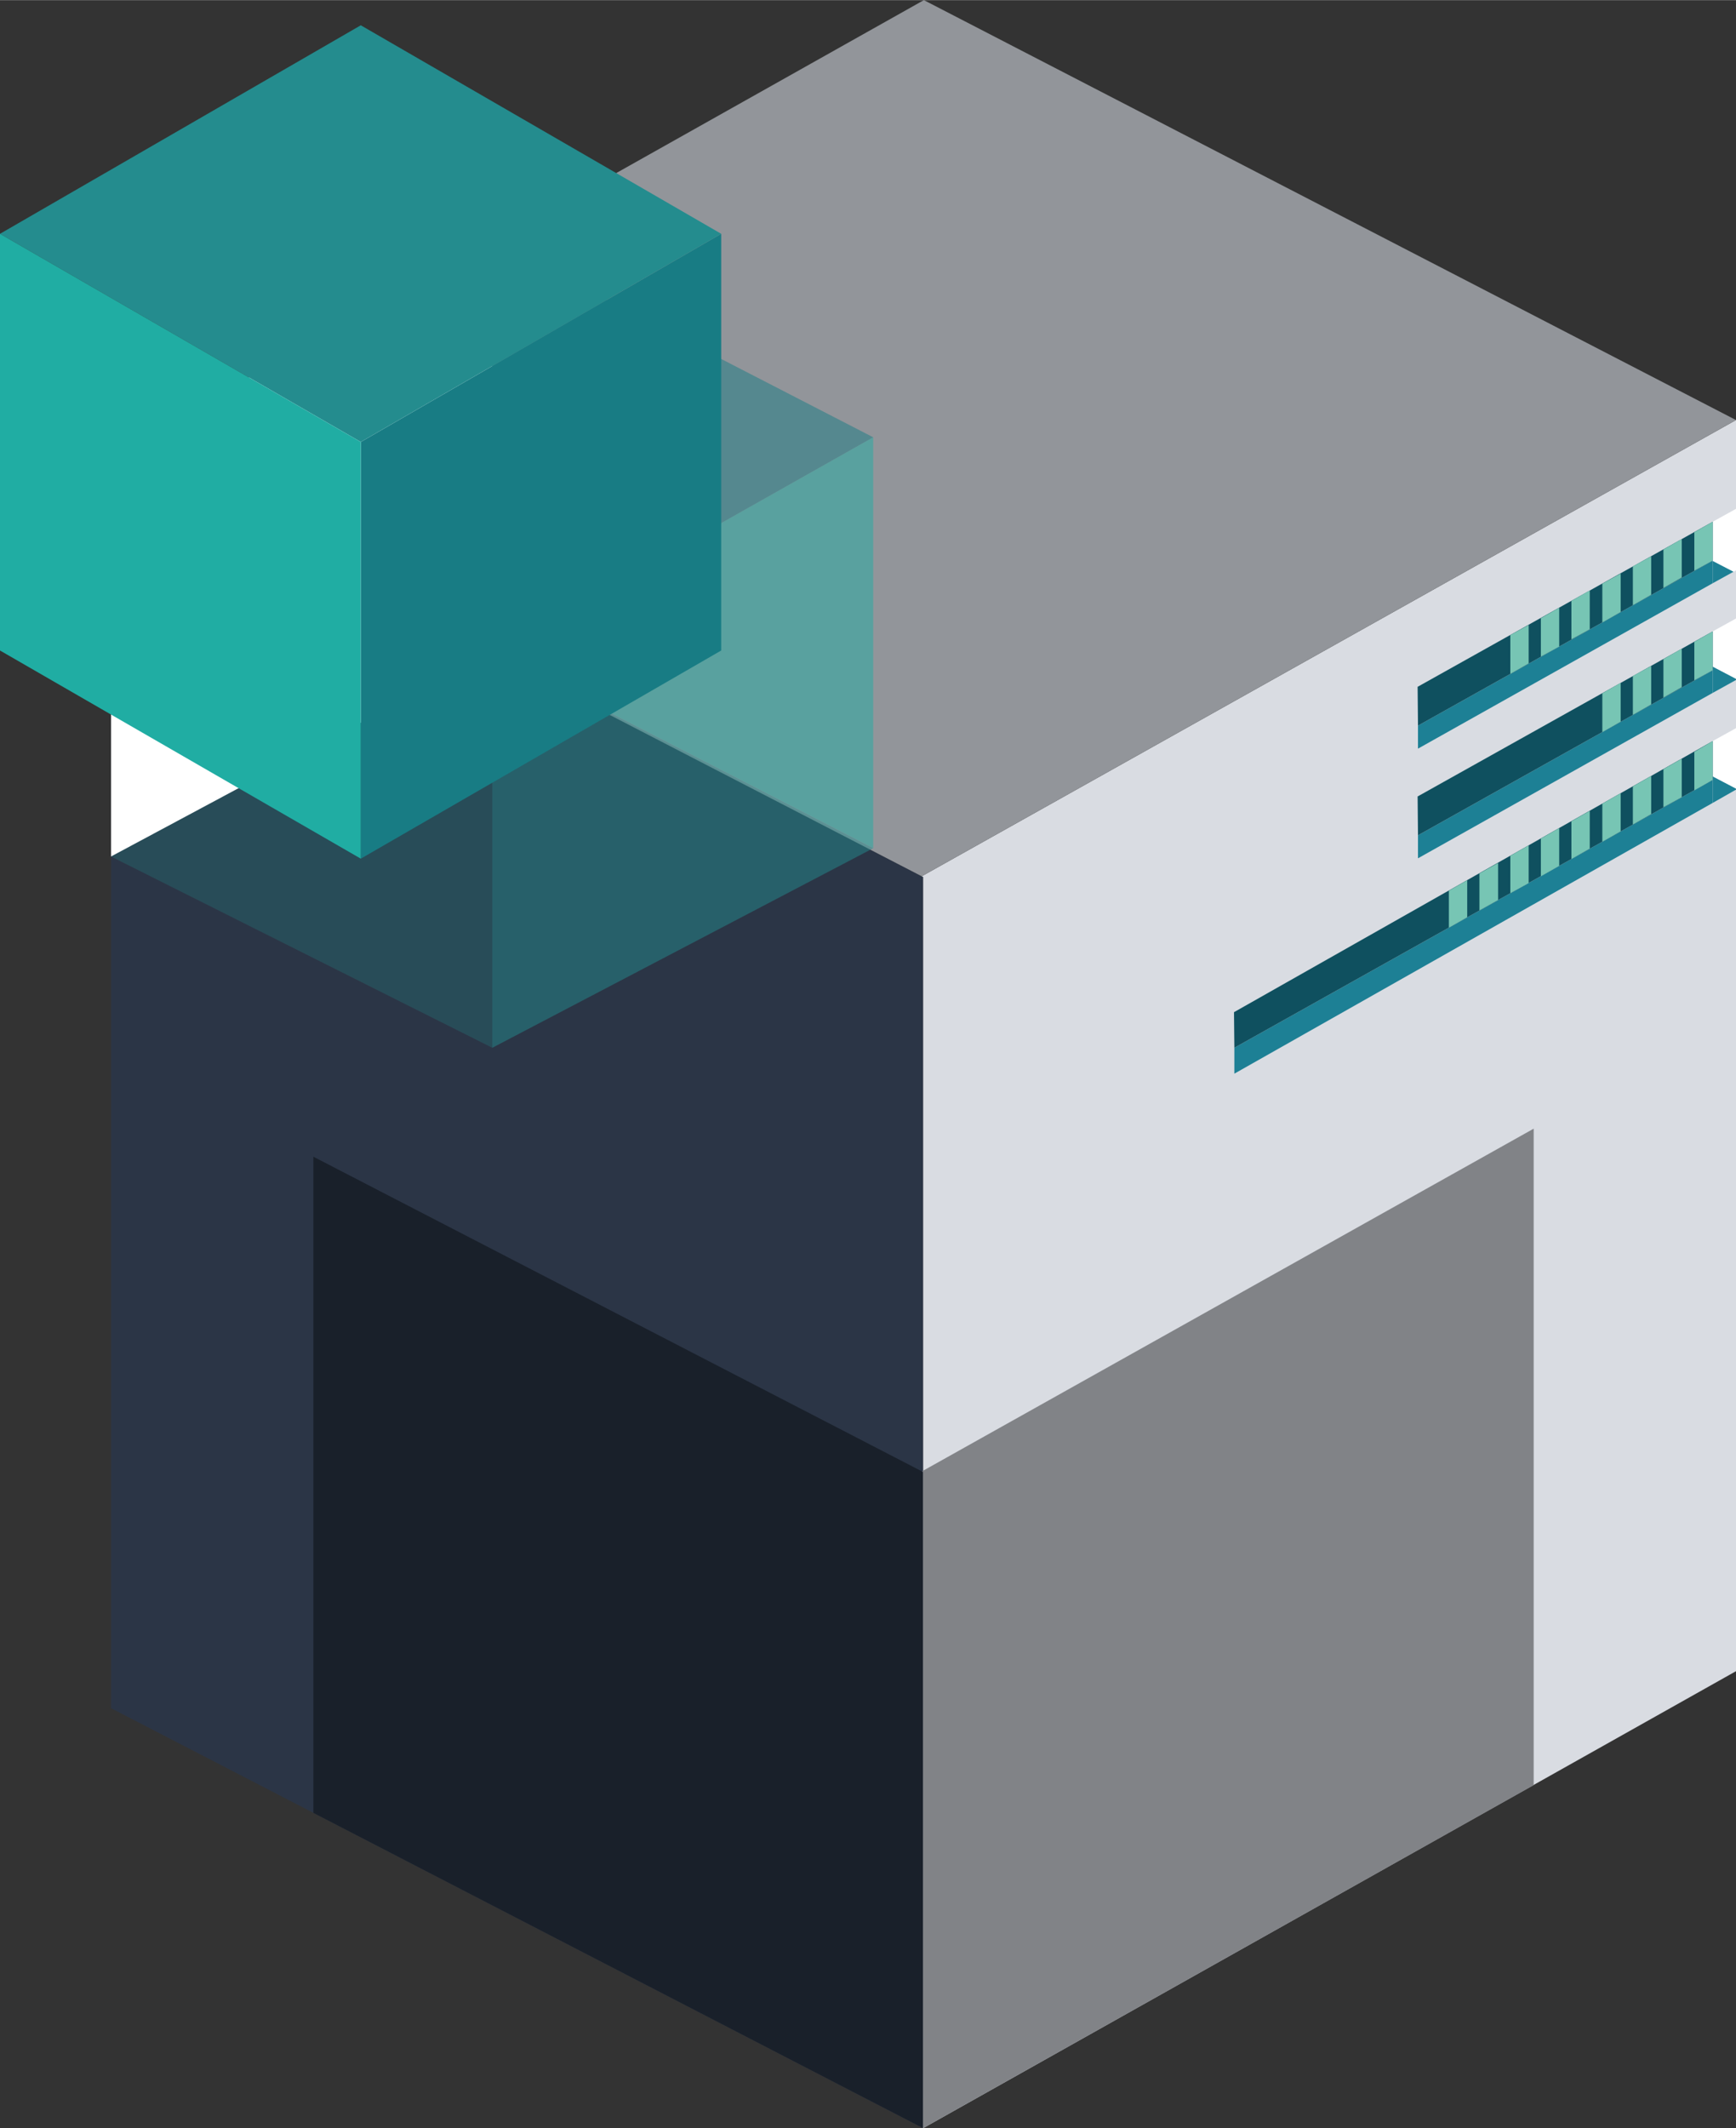 <svg xmlns="http://www.w3.org/2000/svg" width="17.04mm" height="20.88mm" viewBox="0 0 48.31 59.19">
  <rect x="0" y="0" width="48.31" height="59.19" fill="#333333" stroke="none"/>
  <defs>
    <style>
      .cls-1 {
        fill: #2b3546;
      }

      .cls-2 {
        fill: #d9dce2;
      }

      .cls-3 {
        fill: #19202a;
      }

      .cls-4 {
        fill: #818387;
      }

      .cls-5 {
        fill: #92959a;
      }

      .cls-6 {
        fill: #fff;
      }

      .cls-15, .cls-7 {
        fill: #187c84;
      }

      .cls-7, .cls-8 {
        opacity: 0.5;
      }

      .cls-11, .cls-9 {
        fill: #20ada3;
      }

      .cls-10 {
        fill: #248c8e;
      }

      .cls-11 {
        opacity: 0.2;
      }

      .cls-12 {
        fill: #1d8095;
      }

      .cls-13 {
        fill: #0f505f;
      }

      .cls-14 {
        fill: #77c5b4;
      }
    </style>
  </defs>
  <title>business_ico_a2</title>
  <g id="레이어_2" data-name="레이어 2">
    <g id="Layer_1" data-name="Layer 1">
      <g>
        <g>
          <g>
            <polygon class="cls-1" points="3.09 12.71 3.09 47.51 25.69 59.19 25.69 24.39 3.09 12.71"/>
            <polygon class="cls-2" points="25.69 24.39 25.69 59.19 48.31 46.48 48.31 11.68 25.65 24.37 25.69 24.39"/>
            <polygon class="cls-3" points="8.72 32.17 8.72 50.42 25.69 59.19 25.69 40.94 8.72 32.17"/>
            <polygon class="cls-4" points="25.69 40.94 25.69 59.19 42.68 49.65 42.68 31.39 25.66 40.92 25.69 40.94"/>
            <polygon class="cls-5" points="3.09 12.71 25.65 24.37 48.31 11.68 25.71 0 3.09 12.71"/>
          </g>
          <g>
            <polygon class="cls-6" points="3.09 12.65 13.7 6.7 13.7 18.14 3.09 23.82 3.09 12.65"/>
            <polygon class="cls-7" points="13.7 6.7 24.3 12.16 13.7 18.14 13.7 6.7"/>
            <g class="cls-8">
              <g>
                <polygon class="cls-9" points="24.3 23.59 24.3 12.16 13.7 18.14 13.7 18.14 24.3 23.59 24.3 23.59"/>
                <polygon class="cls-10" points="24.3 23.59 13.7 18.14 13.7 29.14 24.3 23.59"/>
              </g>
            </g>
            <polygon class="cls-11" points="13.7 18.14 13.7 29.14 3.09 23.82 13.7 18.14"/>
          </g>
          <g>
            <g>
              <polygon class="cls-6" points="48.31 15.86 48.31 14.15 47.66 14.51 47.66 15.6 48.24 15.9 48.31 15.86"/>
              <polygon class="cls-12" points="48.24 15.9 47.66 15.6 47.66 16.22 48.24 15.9"/>
              <polygon class="cls-6" points="47.66 17.56 47.66 18.54 48.31 18.88 48.31 17.2 47.66 17.56"/>
              <polygon class="cls-12" points="47.66 19.27 48.31 18.91 48.31 18.88 47.66 18.54 47.66 19.27"/>
              <polygon class="cls-12" points="47.66 22.33 48.31 21.96 48.31 21.93 47.66 21.59 47.66 22.33"/>
              <polygon class="cls-6" points="47.66 20.61 47.66 21.59 48.31 21.93 48.31 20.25 47.66 20.61"/>
            </g>
            <g>
              <polygon class="cls-12" points="47.66 16.22 47.66 15.59 39.46 20.18 39.46 20.82 47.66 16.22"/>
              <polygon class="cls-13" points="47.66 14.51 39.45 19.1 39.46 20.18 47.66 15.59 47.66 14.51"/>
              <polygon class="cls-12" points="39.46 23.87 47.66 19.27 47.66 18.64 39.46 23.23 39.46 23.87"/>
              <polygon class="cls-13" points="39.45 22.15 39.46 23.23 47.66 18.64 47.66 17.56 39.45 22.15"/>
              <polygon class="cls-12" points="34.35 29.86 47.66 22.33 47.66 21.69 34.35 29.14 34.35 29.86"/>
              <polygon class="cls-13" points="34.34 28.15 34.35 29.14 47.66 21.69 47.66 20.61 34.34 28.15"/>
              <g>
                <polygon class="cls-14" points="45.1 17.02 45.1 15.95 44.59 16.23 44.59 17.31 45.1 17.02"/>
                <polygon class="cls-14" points="45.95 16.54 45.95 15.47 45.44 15.75 45.44 16.83 45.95 16.54"/>
                <polygon class="cls-14" points="47.66 15.59 47.66 14.51 47.15 14.8 47.15 15.87 47.66 15.59"/>
                <polygon class="cls-14" points="44.24 17.5 44.24 16.42 43.73 16.71 43.73 17.78 44.24 17.5"/>
                <polygon class="cls-14" points="43.39 17.98 43.39 16.9 42.88 17.19 42.88 18.26 43.39 17.98"/>
                <polygon class="cls-14" points="42.54 18.45 42.54 17.38 42.03 17.66 42.03 18.74 42.54 18.45"/>
                <polygon class="cls-14" points="46.8 16.06 46.8 14.99 46.29 15.28 46.29 16.35 46.8 16.06"/>
                <polygon class="cls-14" points="44.59 19.28 44.59 20.36 45.1 20.07 45.1 18.99 44.59 19.28"/>
                <polygon class="cls-14" points="45.44 18.8 45.44 19.88 45.95 19.59 45.95 18.52 45.44 18.8"/>
                <polygon class="cls-14" points="47.15 18.92 47.66 18.64 47.66 17.56 47.15 17.85 47.15 18.92"/>
                <polygon class="cls-14" points="46.29 18.33 46.29 19.4 46.8 19.11 46.8 18.04 46.29 18.33"/>
                <polygon class="cls-14" points="47.15 20.91 47.15 21.98 47.66 21.69 47.66 20.61 47.15 20.91"/>
                <polygon class="cls-14" points="41.17 24.29 41.17 25.32 41.69 25.03 41.69 24 41.17 24.29"/>
                <polygon class="cls-14" points="42.88 23.32 42.88 24.37 43.39 24.08 43.39 23.03 42.88 23.32"/>
                <polygon class="cls-14" points="42.03 23.8 42.03 24.84 42.54 24.56 42.54 23.51 42.03 23.8"/>
                <polygon class="cls-14" points="40.32 24.77 40.32 25.8 40.83 25.51 40.83 24.48 40.32 24.77"/>
                <polygon class="cls-14" points="45.44 21.87 45.44 22.93 45.95 22.64 45.95 21.58 45.44 21.87"/>
                <polygon class="cls-14" points="46.29 21.39 46.29 22.45 46.8 22.17 46.8 21.1 46.29 21.39"/>
                <polygon class="cls-14" points="44.59 22.35 44.59 23.41 45.1 23.12 45.1 22.06 44.59 22.35"/>
                <polygon class="cls-14" points="43.73 22.84 43.73 23.89 44.24 23.6 44.24 22.55 43.73 22.84"/>
              </g>
            </g>
          </g>
        </g>
        <g>
          <polygon class="cls-15" points="20.07 18.09 10.04 23.88 10.04 12.29 20.07 6.5 20.07 18.09"/>
          <polygon class="cls-10" points="10.04 12.29 0 6.5 10.04 0.7 20.07 6.5 10.04 12.29"/>
          <polygon class="cls-9" points="10.04 23.88 0 18.09 0 6.5 10.04 12.29 10.04 23.88"/>
        </g>
      </g>
    </g>
  </g>
</svg>

